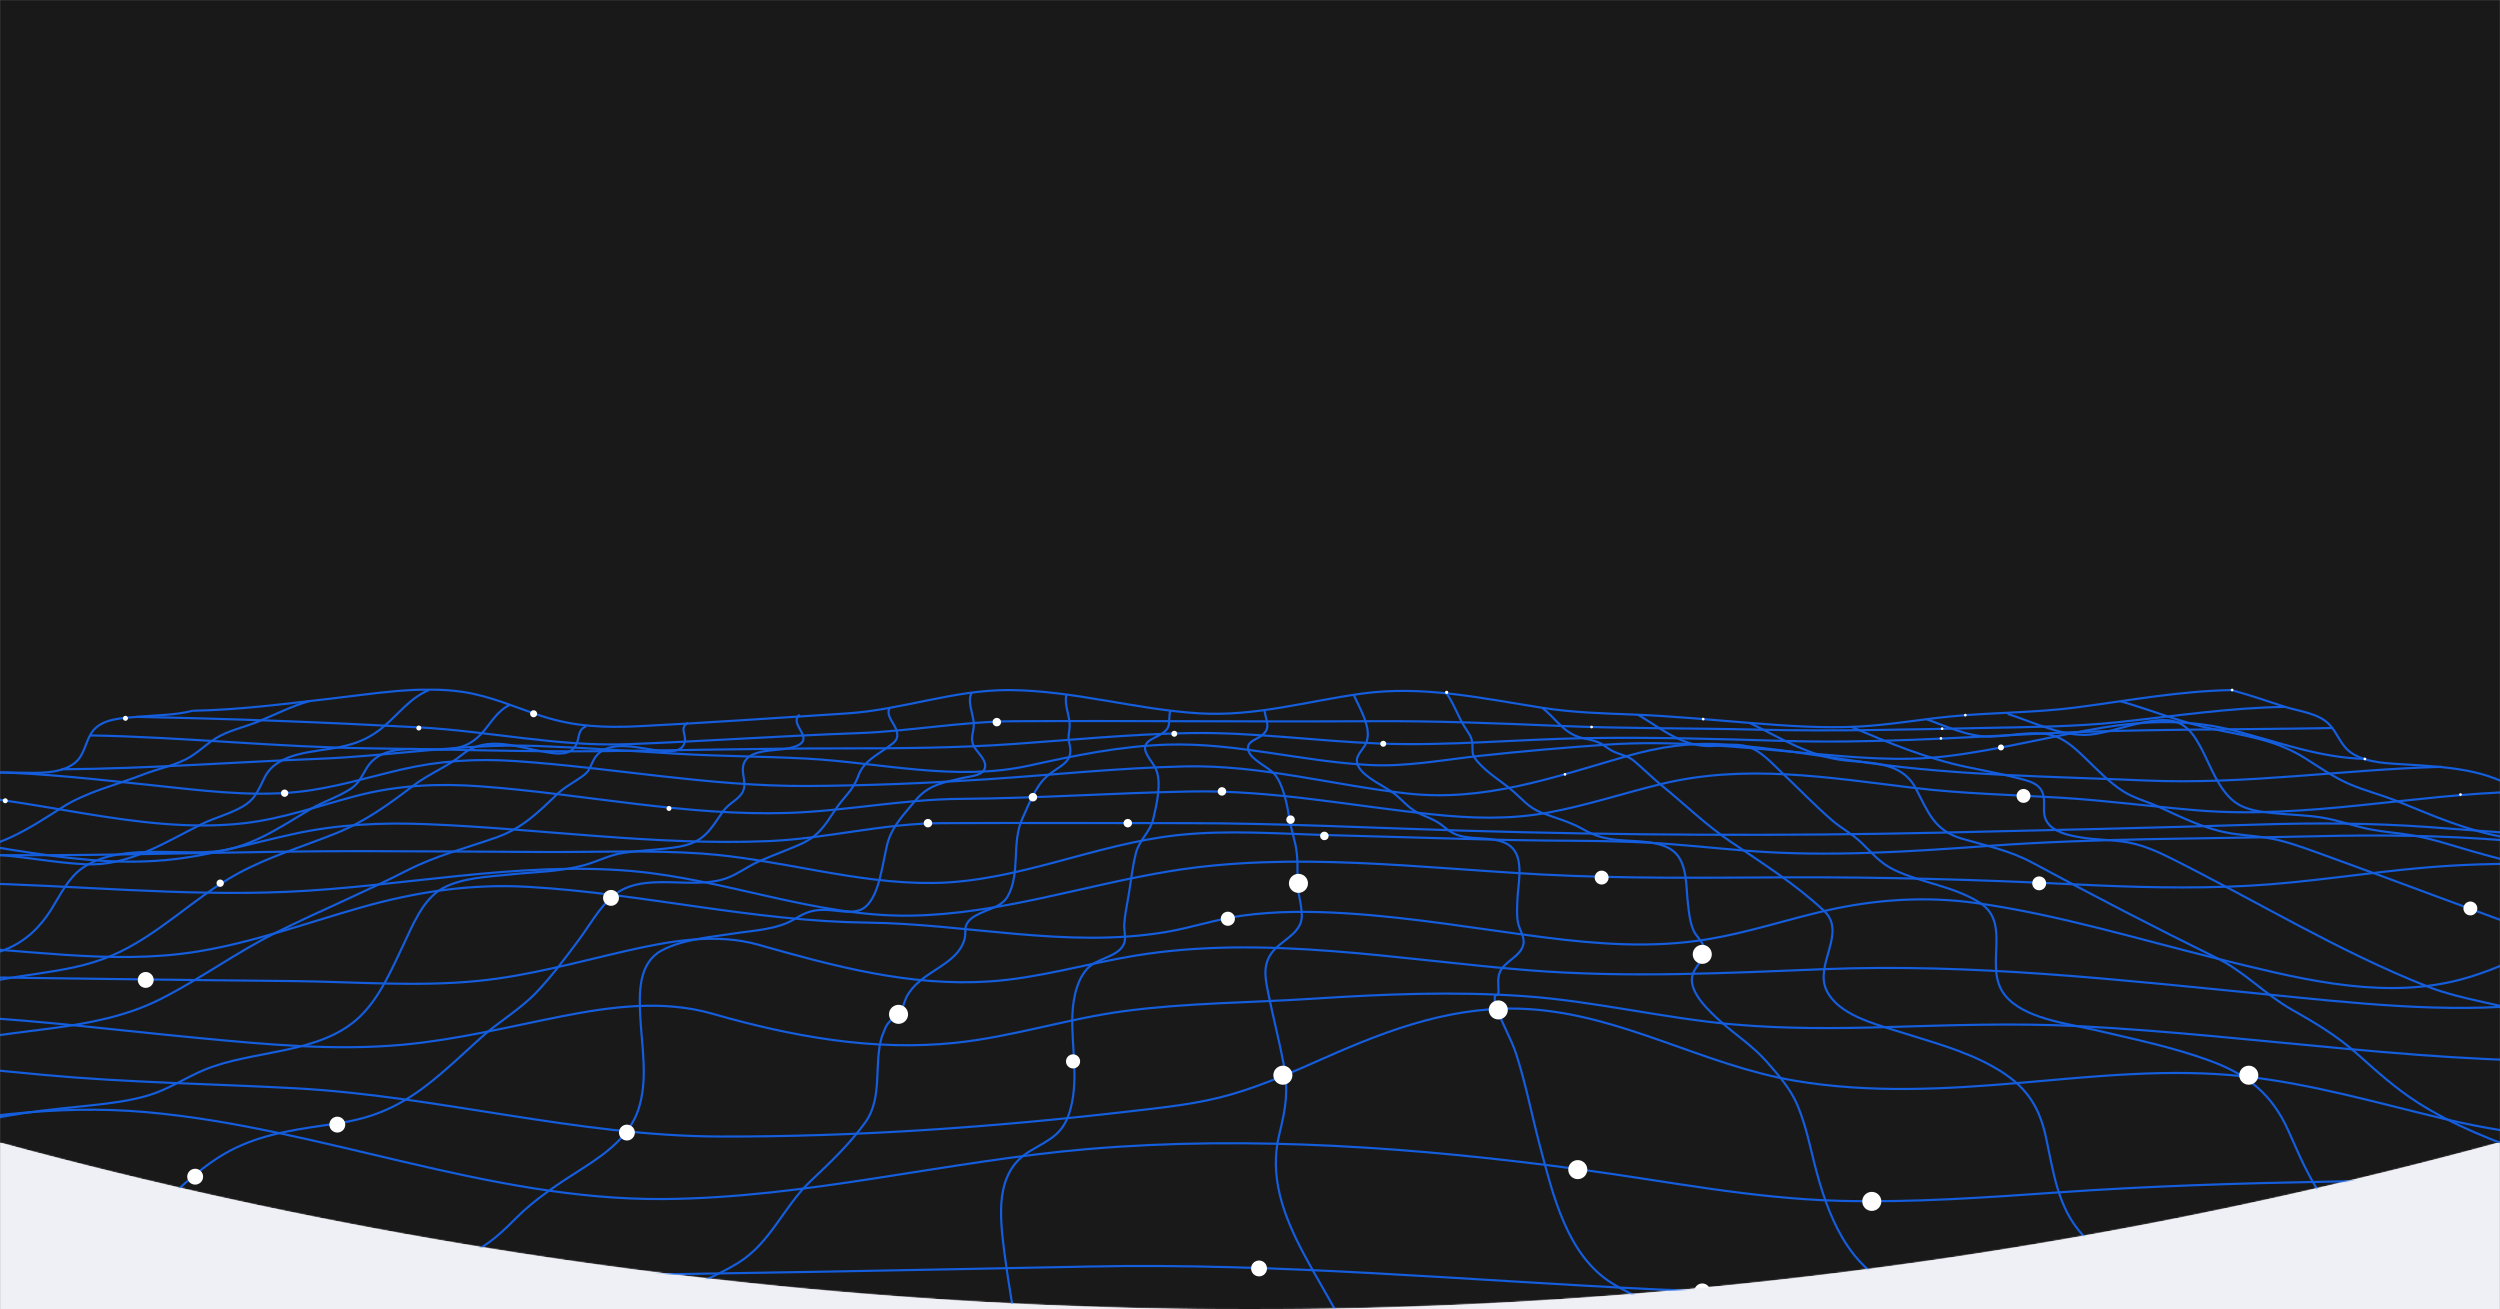 <svg width="1728" height="905" viewBox="0 0 1728 905" fill="none" xmlns="http://www.w3.org/2000/svg">
<rect x="0" y="0" width="1728" height="905" fill="#808080" stroke="none"/>
<mask id="mask0_1991_1574" style="mask-type:alpha" maskUnits="userSpaceOnUse" x="0" y="0" width="1728" height="905">
<rect width="1728" height="905" fill="#D9D9D9"/>
</mask>
<g mask="url(#mask0_1991_1574)">
<rect y="790" width="1728" height="136" fill="#EFEFF6"/>
<mask id="mask1_1991_1574" style="mask-type:alpha" maskUnits="userSpaceOnUse" x="-2428" y="-5678" width="6583" height="6583">
<circle cx="863.5" cy="-2386.5" r="3291.5" fill="url(#paint0_radial_1991_1574)"/>
</mask>
<g mask="url(#mask1_1991_1574)">
<circle cx="863.5" cy="-2386.5" r="3291.5" fill="#191919"/>
<g clip-path="url(#clip0_1991_1574)">
<path d="M133.366 491.26C165.165 490.722 196.762 486.498 228.327 482.933C257.908 479.593 289.79 473.869 319.582 478.197C338.756 480.982 356.269 488.96 374.519 494.96C396.785 502.28 418.13 503.125 441.445 501.965C489.3 499.584 537.315 496.151 585.118 493.133C623.101 490.735 659.324 476.75 697.618 476.979C741.945 477.245 785.053 490.452 829.19 493.088C867.327 495.364 903.602 484.672 941.011 479.47C983.63 473.543 1023.9 482.635 1065.82 489.198C1086.67 492.463 1107.01 493.074 1128.04 493.856C1155.17 494.866 1182.22 497.546 1209.29 499.666C1234.55 501.645 1259.96 503.549 1285.31 502.163C1306.53 501.003 1327.45 497.24 1348.57 495.181C1377.54 492.358 1406.41 492.742 1435.38 488.94C1470.93 484.276 1506.4 477.668 1542.32 476.975C1554.77 480.243 1566.91 484.597 1579.16 488.509C1589.14 491.696 1602.68 492.91 1610.12 500.865C1616.01 507.163 1618.01 515.687 1625.58 520.637C1636.31 527.645 1651.96 527.665 1664.31 528.482C1692.43 530.341 1718.51 531.5 1742.79 547.322C1754.67 555.061 1765.84 563.885 1778.47 570.419C1792.62 577.735 1807.9 580.96 1823.52 583.47C1841.7 586.393 1860.04 588.191 1878.25 590.837C1897.98 593.702 1917.09 599.169 1936.72 602.337C1986.61 610.391 2037.9 605.298 2087.23 617.853C2145.27 632.625 2193.42 673.369 2249.83 693.053C2288.46 706.534 2329.06 709.562 2369.65 711.529C2419.31 713.936 2469.11 714.991 2518.33 722.623C2572.59 731.035 2623.98 749.409 2674.63 770.059C2738.34 796.028 2801.41 823.203 2867.12 843.895C2960.84 873.407 3057.44 895.097 3152.5 919.858C3287.53 955.028 3422.55 990.199 3557.58 1025.37H3403.06C3023.82 1025.37 2644.58 1025.34 2265.33 1025.36C2178.28 1025.37 2091.22 1025.38 2004.17 1025.38C1960.84 1025.37 1917.39 1026.48 1874.15 1022.94C1825.16 1018.93 1776.53 1011 1728.21 1002.1C1629.27 983.862 1531.24 960.475 1431.72 945.434C1350.25 933.122 1268.84 928.23 1187.72 945.414C1123.68 958.98 1062.98 983.851 1000.18 1001.77C929.104 1022.05 857.066 1029.27 783.392 1022.39C692.56 1013.9 603.473 991.678 514.662 971.76C426.912 952.078 337.341 931.42 246.982 930.408C95.445 928.713 -39.062 1006.32 -187.567 1022.28C-229.311 1026.77 -271.433 1025.35 -313.347 1025.35C-356.505 1025.34 -399.664 1025.34 -442.822 1025.35C-531.21 1025.37 -619.598 1025.4 -707.986 1025.39C-1096.18 1025.35 -1484.38 1025.37 -1872.58 1025.37C-1737.28 990.127 -1601.98 954.885 -1466.68 919.642C-1370.12 894.491 -1273.83 867.183 -1176.48 845.249C-1093.71 826.6 -1010.13 812.051 -926.764 796.353C-868.927 785.462 -806.773 777.054 -752.31 753.669C-724.006 741.515 -702.712 722.569 -679.248 703.364C-654.268 682.916 -625.646 673.374 -594.054 668.169C-549.149 660.77 -503.353 659.232 -457.981 656.83C-421.214 654.884 -382.72 654.651 -346.87 645.387C-311.438 636.231 -282.724 614.561 -248.606 602.849C-208.306 589.015 -164.127 587.503 -122.31 580.9C-106.55 578.412 -89.653 576.132 -75.713 567.828C-66.603 562.403 -59.905 554.374 -51.805 547.717C-32.826 532.114 -8.004 533.773 15.1 534.121C26.478 534.293 41.608 534.922 51.213 527.736C58.71 522.126 58.664 512.916 63.746 505.812C70.444 496.448 85.091 496.357 95.512 495.423C108.113 494.293 121.038 494.383 133.369 491.26H133.366Z" stroke="#145DDD" stroke-width="1.5" stroke-miterlimit="10"/>
<path d="M-1415.41 906.282C-1246.59 906.282 -1077.55 903.783 -908.768 906.893C-830.924 908.328 -753.146 911.964 -675.345 914.772C-599.934 917.493 -523.276 922.591 -448.112 914.042C-375.478 905.78 -304.518 887.635 -232.981 873.218C-163.673 859.249 -95.486 851.09 -24.752 854.448C43.35 857.681 111.257 863.832 179.179 869.576C245.846 875.212 313.555 882.645 380.524 881.849C504.789 880.372 629.107 877.938 753.356 875.412C883.681 872.763 1014.13 885.063 1144.26 891.207C1211.42 894.378 1278.47 893.802 1345.63 895.934C1408.86 897.942 1471.97 902.392 1535.16 905.313C1683.76 912.179 1831.78 902.355 1980.11 894.156C2058.48 889.824 2136.87 886.223 2215.37 888.163C2299.76 890.249 2384.02 895.734 2468.31 900.124C2635.75 908.841 2803.41 906.283 2971.02 906.283H3100.39" stroke="#145DDD" stroke-width="1.5" stroke-miterlimit="10"/>
<path d="M-1075.3 824.143C-936.671 824.209 -798.071 821.086 -659.444 821.993C-592.722 822.429 -525.999 822.793 -459.277 823.188C-396.392 823.56 -332.557 827.416 -269.989 820.014C-146.68 805.425 -24.487 757.586 100.969 768.697C221.595 779.38 336.676 829.696 458.65 828.779C557.761 828.035 653.819 802.53 752.172 794.2C864.471 784.688 980.413 793.275 1091.85 808.257C1151.78 816.314 1210.56 828.396 1271.19 830.003C1322.26 831.357 1373.19 827.651 1424.1 824.091C1547.88 815.436 1672.43 816.487 1796.45 814.01C1864.8 812.644 1933.33 809.915 2001.67 811.896C2073.43 813.976 2145.05 819.361 2216.7 823.693C2288.71 828.046 2360.76 831.184 2432.92 829.289C2511.47 827.225 2589.86 821.23 2668.34 817.581C2707.05 815.781 2745.77 814.582 2784.52 814.873" stroke="#145DDD" stroke-width="1.5" stroke-miterlimit="10"/>
<path d="M-790.43 766.812C-737.373 766.705 -684.463 764.262 -631.484 761.666C-578.123 759.053 -524.473 760.533 -471.208 757.063C-418.379 753.622 -366.538 743.024 -314.353 734.749C-262.548 726.535 -211.343 723.463 -158.939 726.315C-95.573 729.763 -32.48 737.19 30.691 743.011C88.545 748.343 146.151 749.097 204.059 752.22C302.628 757.536 398.573 785.31 497.607 785.567C591.984 785.812 686.139 779.16 779.849 768.287C803.946 765.492 828.076 763.159 851.444 756.339C873.658 749.856 894.829 740.44 915.933 731.065C961.307 710.91 1006.87 694.248 1057.4 697.543C1121.82 701.745 1177.64 736.328 1240.67 747.005C1292.35 755.76 1344.7 752.925 1396.65 748.425C1447.9 743.984 1499.4 738.39 1550.79 743.964C1598.21 749.105 1643.94 762.579 1690.19 773.549C1741.7 785.767 1791.71 789.533 1844.53 789.535C1898.77 789.538 1953.01 789.533 2007.26 789.531C2067.49 789.528 2128.46 792.352 2188.43 785.977C2275.83 776.688 2361.89 757.456 2448.7 744.104C2487.68 738.109 2526.93 732.899 2566.42 732.383" stroke="#145DDD" stroke-width="1.5" stroke-miterlimit="10"/>
<path d="M-675.242 700.139C-557.654 701.106 -440.199 710.587 -322.582 709.091C-223.251 707.826 -123.881 697.254 -24.512 702.616C29.302 705.52 82.817 712.285 136.444 717.389C183.63 721.878 231.69 726.479 279.042 722.06C315.777 718.631 351.468 709.762 387.565 702.614C421.863 695.822 458.188 690.864 492.364 700.669C546.999 716.346 603.679 726.767 660.639 720.756C700.047 716.597 737.882 704.109 777.098 698.878C820.13 693.137 864.547 693.104 907.881 690.279C956.361 687.119 1005 685.143 1053.53 688.548C1102.51 691.984 1150.15 703.944 1199.04 708.152C1233.7 711.136 1268.41 710.954 1303.15 709.947C1347.81 708.651 1392.41 707.018 1437.07 709.284C1499.16 712.435 1561.01 719.394 1622.91 725.028C1686.56 730.823 1750.16 735.421 1814.09 732.231C1862.63 729.808 1910.83 723.514 1959.27 719.999C2019.15 715.655 2079.29 717.59 2139.28 715.81C2212.26 713.645 2285.28 709.917 2358.32 710.943" stroke="#145DDD" stroke-width="1.5" stroke-miterlimit="10"/>
<path d="M-529.086 661.003C-415.673 661.817 -302.744 673.967 -189.272 674.271C-103.178 674.501 -17.024 675.301 69.058 676.583C113.672 677.247 158.291 677.639 202.907 678.13C245.043 678.594 288.294 682.19 330.268 678.03C365.308 674.557 399.09 664.961 433.302 657.163C462.661 650.47 494.782 644.629 524.402 653.055C576.633 667.915 628.92 681.983 683.774 678.377C717.952 676.131 750.654 666.183 784.292 660.602C873.877 645.741 967.044 663.521 1056.58 670.634C1125.04 676.072 1192.94 672.567 1261.38 669.863C1363.66 665.822 1464.19 677.175 1565.83 687.228C1627.14 693.291 1690.08 700.579 1751.67 694.194C1791.11 690.105 1828.98 678.28 1868.01 671.922C1919.9 663.471 1973.53 667.591 2025.84 669.029C2085.12 670.659 2144.38 672.747 2203.68 673.221" stroke="#145DDD" stroke-width="1.5" stroke-miterlimit="10"/>
<path d="M-347.844 645.639C-294.899 645.81 -242.006 648.437 -189.114 650.57C-141.406 652.493 -93.734 652.676 -46.02 653.855C14.324 655.347 75.86 667.459 135.995 657.78C174.508 651.582 211.32 638.142 248.704 627.465C287.428 616.405 325.244 610.681 365.544 613.016C443.979 617.558 520.753 636.834 599.509 637.719C667.981 638.488 737.268 655.661 805.561 644.27C823.449 641.286 840.591 635.371 858.588 632.895C882.37 629.622 906.533 629.813 930.448 631.292C976.265 634.126 1021.54 642.032 1067.02 647.858C1104.78 652.696 1142.42 655.454 1180.19 649.25C1207.85 644.705 1234.45 635.77 1261.72 629.504C1296.25 621.569 1331.3 619.293 1366.46 624.257C1423 632.238 1478.08 649.229 1533.42 662.82C1585.14 675.523 1641.1 690.44 1694.37 678.645C1731.84 670.347 1763.87 648.554 1800.06 636.794C1842.24 623.089 1889.55 628.13 1933.36 625.564C1985.11 622.533 2036.76 618.419 2088.63 618.199" stroke="#145DDD" stroke-width="1.5" stroke-miterlimit="10"/>
<path d="M-272.172 613.013C-188.54 612.373 -104.739 608.734 -21.114 610.405C52.009 611.867 125.209 619.602 198.381 616.424C277.342 612.994 357.443 595.238 436.582 602.056C501.406 607.64 563.404 633.761 628.968 632.893C690.327 632.08 748.849 611.945 808.913 602.114C893.435 588.28 981.348 600.02 1066.24 604.477C1122.32 607.421 1178.4 606.665 1234.52 606.418C1300.82 606.127 1366.73 607.978 1432.95 611.226C1473.32 613.207 1514.08 614.427 1554.47 612.222C1595.02 610.009 1635.12 603.23 1675.55 599.727C1773.72 591.218 1873.29 604.87 1971.6 605.905" stroke="#145DDD" stroke-width="1.5" stroke-miterlimit="10"/>
<path d="M-188.008 590C-113.175 589.489 -38.349 591.466 36.487 591.1C108.141 590.749 179.728 588.218 251.396 588.314C292.782 588.37 334.167 588.683 375.552 588.903C411.887 589.096 448.666 587.461 484.929 589.968C538.717 593.686 591.006 611.035 645.214 610.31C703.379 609.533 757.116 583.258 814.496 577.181C849.044 573.522 884.671 576.356 919.316 577.257C961.367 578.35 1003.41 579.727 1045.46 580.653C1076.98 581.348 1108.58 580.769 1140.07 582.502C1162.81 583.753 1185.43 586.319 1208.13 588.086C1264.11 592.442 1319.56 588.667 1375.42 584.632C1450.1 579.238 1525.55 579.832 1600.4 578.014C1644.85 576.935 1688.86 577.388 1733.19 580.997C1781.48 584.929 1829.68 590.376 1878.17 590.823" stroke="#145DDD" stroke-width="1.5" stroke-miterlimit="10"/>
<path d="M-94.25 575.375C-24.404 576.297 43.957 600.868 114.031 594.543C144.148 591.824 173.071 583.004 202.481 576.534C233.288 569.759 263.433 568.421 294.885 569.665C373.327 572.77 452.412 584.613 530.975 581.386C571.214 579.732 609.952 569.145 650.422 568.97C707.06 568.724 763.706 568.965 820.345 568.967C883.98 568.971 947.452 572.253 1011.04 574.132C1121.42 577.394 1232.32 577.984 1342.72 575.496C1415.54 573.855 1488.27 572.198 1561.09 569.924C1600.14 568.704 1638.99 568.862 1677.98 571.609C1718.39 574.456 1758.69 578.298 1799.23 578.55" stroke="#145DDD" stroke-width="1.5" stroke-miterlimit="10"/>
<path d="M-52.492 548.29C21.047 549.539 94.674 577.242 168.308 569.062C195.013 566.096 220.194 556.966 246.035 550.186C274.665 542.674 302.642 541.362 332.088 543.515C402.817 548.686 473.507 564.183 544.636 561.894C584.664 560.605 623.818 552.454 663.97 552.178C717.147 551.813 770.212 548.025 823.373 547.064C879.393 546.051 933.883 556.966 989.367 562.812C1016.65 565.686 1043.27 566.641 1070.37 561.613C1096.47 556.77 1121.72 548.423 1147.47 542.093C1206.16 527.662 1263.59 537.448 1322.66 544.559C1356.34 548.614 1389.77 549.326 1423.57 551.339C1455.33 553.231 1486.88 557.478 1518.58 560.098C1594.26 566.356 1667.29 549.002 1742.64 547.214" stroke="#145DDD" stroke-width="1.5" stroke-miterlimit="10"/>
<path d="M-4.969 533.772C31.248 534.567 67.233 538.82 103.234 542.544C137.004 546.036 171.948 550.928 205.89 547.36C230.216 544.802 253.437 537.515 277.153 531.954C303.391 525.802 329.074 524.254 355.942 526.049C423.487 530.561 490.14 543.653 558.006 543.278C599.131 543.051 639.963 541.376 680.994 538.71C726.934 535.725 772.853 530.757 818.897 529.734C871.242 528.572 920.544 542.563 972.141 548.409C1025.75 554.483 1073.07 537.46 1123.78 522.85C1147.26 516.085 1168.84 512.896 1193.27 514.658C1226.43 517.05 1259.29 522.751 1292.18 527.383C1355.15 536.246 1419.33 536.684 1482.82 539.473C1551.71 542.501 1619.2 531.872 1687.91 530.016" stroke="#145DDD" stroke-width="1.5" stroke-miterlimit="10"/>
<path d="M42.312 531.734C101.588 531.345 161.131 526.801 220.371 524.485C270.923 522.509 320.208 513.78 371.009 515.613C403.863 516.799 436.664 519.156 469.48 521.073C498.826 522.789 528.222 522.776 557.548 524.353C608.358 527.085 660.512 540.335 711.118 529.226C742.96 522.237 773.908 515.76 806.643 514.702C854.285 513.162 899.557 526.371 946.793 528.783C972.219 530.081 997.195 525.244 1022.38 522.495C1051.36 519.334 1080.41 516.82 1109.49 514.764C1156.34 511.453 1202.35 516.394 1249.03 520.581C1280.88 523.438 1313.13 526.529 1345.02 522.761C1381.71 518.425 1417.52 508.758 1453.95 502.854C1485.05 497.813 1514.83 497.205 1545.44 505.283C1575.49 513.212 1603.49 523.788 1634.94 524.567" stroke="#145DDD" stroke-width="1.5" stroke-miterlimit="10"/>
<path d="M62.305 508.314C127.414 509.464 192.209 516.593 257.354 517.277C308.836 517.818 360.289 519.741 411.78 519.246C468.187 518.705 524.584 517.309 580.995 517.288C621.191 517.273 661.058 517.062 701.171 514.216C741.441 511.36 781.75 507.428 822.133 506.708C866.36 505.918 909.963 512.337 954.067 513.956C1001.15 515.683 1048.67 511.012 1095.79 510.208C1141.64 509.426 1187.41 510.775 1233.24 512.127C1292.32 513.869 1350.31 510.066 1409.25 507.12C1476.66 503.752 1544.5 504.484 1611.99 503.219" stroke="#145DDD" stroke-width="1.5" stroke-miterlimit="10"/>
<path d="M94.398 495.522C159.442 496.734 224.937 499.247 289.892 502.774C338.64 505.421 385.535 516.239 434.644 514.361C487.361 512.346 539.962 508.619 592.689 506.765C628.914 505.49 664.477 498.713 700.814 498.514C783.41 498.062 866.007 498.99 948.614 498.497C991.632 498.241 1034.42 499.893 1077.38 501.721C1123.26 503.672 1169.27 503.223 1215.18 504.336C1268.25 505.624 1321.08 504.181 1374.13 503.099C1404.27 502.484 1433.94 502.327 1463.99 499.165C1502.41 495.123 1540.78 489.136 1579.48 488.609" stroke="#145DDD" stroke-width="1.5" stroke-miterlimit="10"/>
<path d="M1465.78 484.711C1487.16 490.908 1507.99 499.472 1529.83 503.969C1552.26 508.584 1573.15 511.474 1592.96 523.877C1603.02 530.179 1612.73 537.101 1623.68 541.846C1634.66 546.606 1646.43 549.519 1657.56 554.021C1681.92 563.878 1705.66 574.388 1731.76 578.823C1745.54 581.164 1759.47 582.403 1773.28 584.516C1790.14 587.098 1806.26 592.001 1822.88 595.646C1872.67 606.569 1924.17 608.941 1973.42 622.548C2023.1 636.272 2064.45 670.189 2112.69 687.878C2143.47 699.166 2175.9 706.702 2207.41 715.687C2245.55 726.556 2283.68 737.449 2321.81 748.311C2440.3 782.063 2559.52 813.144 2678.06 846.691C2885.29 905.334 3092.03 965.787 3298.99 1025.37" stroke="#145DDD" stroke-width="1.5" stroke-miterlimit="10"/>
<path d="M1387.67 493.422C1406.62 499.476 1428.29 510.761 1448.35 507.306C1463.9 504.629 1479.06 498.151 1494.96 497.726C1509.94 497.325 1516.24 506.883 1522.55 519.237C1528.42 530.749 1533.21 544.563 1543.29 553.225C1551.34 560.141 1562.99 561.22 1573.19 562.207C1583.7 563.224 1594.27 563.418 1604.73 565.076C1616.37 566.923 1627.36 571.184 1638.92 573.364C1648.06 575.088 1657.36 575.747 1666.53 577.24C1680.77 579.557 1694.24 584.232 1708.06 588.184C1758.72 602.665 1810.69 612.299 1861.1 627.685C1902.24 640.242 1936.62 667.364 1976.67 682.686C2002.46 692.552 2023.91 701.848 2044.68 720.55C2066.94 740.591 2087.63 761.154 2114.46 775.231C2160.49 799.38 2215.15 804.97 2265.89 812.094C2336.53 822.013 2407.44 830.536 2476.99 846.74C2556.76 865.324 2634.68 894.817 2712.58 919.884C2821.86 955.046 2931.14 990.206 3040.41 1025.37" stroke="#145DDD" stroke-width="1.5" stroke-miterlimit="10"/>
<path d="M1331.72 497.133C1345.61 502.219 1361.18 509.498 1376.05 509.122C1388.37 508.81 1400.71 505.887 1413.06 507.156C1424.9 508.375 1432.91 515.964 1441.22 523.875C1449.66 531.918 1457.77 540.777 1467.69 547.048C1475.11 551.73 1483.79 553.9 1491.75 557.524C1507.14 564.532 1522.36 572.252 1539.12 575.5C1548.01 577.224 1557.1 577.584 1566.04 578.963C1578.61 580.9 1590.38 585.228 1602.29 589.518C1657.59 609.418 1712.42 630.532 1767.85 650.065C1800.81 661.683 1831.74 678.315 1864.23 691.151C1886.61 699.994 1904.75 708.289 1919.35 728.089C1933.17 746.849 1945.2 764.836 1965.73 777.142C2003.42 799.746 2050.38 804.535 2093.11 809.703C2153.39 816.996 2214.11 822.379 2272.96 838.124C2307.16 847.275 2340.21 860.525 2373.34 872.866C2410.59 886.739 2447.78 900.775 2484.98 914.805C2583.78 952.073 2682.64 989.154 2781.84 1025.36" stroke="#145DDD" stroke-width="1.5" stroke-miterlimit="10"/>
<path d="M1279.77 502.414C1305.49 513.529 1331.84 524.374 1359.27 530.116C1371.76 532.731 1384.34 535.07 1396.68 538.326C1404.34 540.347 1411.11 542.256 1412.58 550.833C1413.56 556.614 1411.48 562.401 1414.71 567.793C1419.26 575.378 1430.21 577.452 1438.22 578.807C1447.61 580.397 1457.19 580.36 1466.63 581.594C1479.07 583.221 1489.52 587.722 1500.7 593.311C1559.29 622.594 1616.44 657.597 1677.44 681.695C1702.79 691.714 1730.18 693.832 1755.82 703.072C1773.52 709.45 1791.48 716.371 1797.48 735.745C1802.56 752.136 1803.94 765.884 1818.48 777.277C1845.56 798.483 1884.27 802.312 1917.3 805.034C1963.64 808.852 2010.02 810.738 2054.97 823.801C2086.65 833.008 2116.78 847.511 2146.93 860.687C2180.78 875.484 2214.55 890.49 2248.32 905.476C2339.71 946.025 2431.18 986.364 2523.25 1025.36" stroke="#145DDD" stroke-width="1.5" stroke-miterlimit="10"/>
<path d="M1209.31 499.664C1231.23 510.277 1250.67 522.964 1275.55 525.64C1293.86 527.611 1314.39 526.507 1324.03 544.671C1332.79 561.199 1336.63 573.937 1356.14 579.697C1373.56 584.842 1388.86 587.673 1405.17 596.49C1446.94 619.071 1489.26 641.02 1531.86 661.993C1551.54 671.681 1565.27 687.18 1584.14 697.868C1600.21 706.967 1615.03 715.764 1628.86 728.086C1642.34 740.09 1655.41 751.995 1670.67 761.793C1721.15 794.217 1783.6 805.778 1838.47 828.979C1900.14 855.052 1960.18 885.535 2021.41 912.701C2103.12 948.953 2184.65 985.522 2264.69 1025.36" stroke="#145DDD" stroke-width="1.5" stroke-miterlimit="10"/>
<path d="M1132.19 494.023C1148.6 503.793 1163.27 516.499 1183.13 515.648C1191.19 515.303 1200.17 513.629 1208.05 516.089C1217.21 518.952 1224.74 527.575 1231.48 533.931C1243.2 544.974 1254.34 556.68 1266.55 567.189C1272.76 572.533 1280.26 576.409 1286.15 582.039C1293.92 589.457 1299.35 596.611 1309.57 601.431C1328.43 610.324 1350.53 612.613 1368.33 623.901C1391.19 638.4 1370.44 668.696 1385.84 687.907C1398.83 704.092 1429.03 707.462 1447.91 711.905C1474.82 718.238 1502.09 723.797 1528.08 733.393C1553.76 742.874 1570.58 756.546 1581.76 781.651C1591.47 803.457 1599.86 824.286 1617.12 841.557C1637.54 861.972 1663.92 873.837 1690 885.269C1720.24 898.521 1750.96 910.626 1781.62 922.847C1858.21 953.374 1934.26 984.658 2006.09 1025.37" stroke="#145DDD" stroke-width="1.5" stroke-miterlimit="10"/>
<path d="M1065.92 489.211C1075.83 496.82 1080.57 506.811 1093.3 510.014C1097.02 510.949 1100.9 511.522 1104.47 512.98C1109.04 514.848 1111.37 517.827 1116.1 519.848C1120.7 521.811 1125.41 522.546 1129.34 525.859C1135.76 531.28 1142.05 537.589 1148.73 543.037C1164.26 555.723 1179.34 570.344 1195.95 581.6C1218.18 596.673 1240.79 610.958 1260.63 629.407C1277.07 644.7 1253.6 666.683 1262.68 684.899C1270.83 701.25 1294.77 707.39 1310.6 712.47C1333.61 719.855 1357.51 725.761 1378.64 737.87C1399.09 749.586 1409.1 762.906 1414.09 785.765C1419.27 809.471 1422.14 834.649 1439.35 853.386C1470.17 886.957 1520.33 900.878 1561.66 916.085C1620.43 937.707 1676.58 960.662 1724.79 1001.46" stroke="#145DDD" stroke-width="1.5" stroke-miterlimit="10"/>
<path d="M999.359 478.539C1004.54 485.593 1007.37 494.069 1011.82 501.562C1014.97 506.876 1017.25 508.663 1017.71 514.295C1018.16 519.856 1016.74 521.094 1021.19 526.326C1027.87 534.176 1037.22 539.608 1045.04 546.199C1052.43 552.432 1056.37 558.189 1065.59 561.758C1075.11 565.444 1085.04 567.964 1093.97 573.048C1102.74 578.039 1108.76 579.65 1119.17 580.658C1130.5 581.752 1148.05 580.739 1157.25 588.829C1166.38 596.849 1165.36 613.126 1166.63 623.997C1167.38 630.462 1167.98 637.371 1170.68 643.391C1172.34 647.073 1176.24 650.186 1177.42 653.826C1180.24 662.536 1171.45 666.898 1169.7 674.712C1167.16 686.088 1182.24 699.789 1189.85 706.53C1200.33 715.809 1211.85 723.255 1221.17 733.885C1229.33 743.185 1237.54 752.453 1242.41 763.952C1248.75 778.916 1251.6 795.276 1255.86 810.882C1265.44 846.002 1281.21 882.041 1319.26 892.84C1336.9 897.847 1355.66 897.593 1373.17 903.12C1394.45 909.837 1402.56 922.094 1409.84 942.286" stroke="#145DDD" stroke-width="1.5" stroke-miterlimit="10"/>
<path d="M935.641 480.266C940.348 490.656 949.959 505.826 942.968 516.004C939.471 521.096 935.972 524.041 939.058 529.954C942.944 537.397 956.991 543.397 963.542 548.401C969.036 552.597 973.019 557.971 979.094 561.286C985.194 564.614 991.986 566.382 997.386 570.936C1004.39 576.844 1008.57 578.304 1018.14 579.117C1026.88 579.858 1039.59 579.348 1045.86 586.703C1053.26 595.378 1049.14 611.804 1048.83 622.112C1048.67 627.319 1048.18 632.807 1049.27 637.939C1050.28 642.752 1054.04 647.679 1052.96 652.727C1051.16 661.116 1040.13 664.283 1036.72 671.889C1034.42 677.02 1036.47 683.462 1035.52 687.519C1035.45 687.807 1033.63 687.624 1033.45 688.259C1032.71 690.787 1033.31 692.633 1034.1 695.234C1037.61 706.726 1044.43 717.426 1048.15 729.043C1054.85 749.947 1058.93 771.574 1064.58 792.758C1073.48 826.115 1083.07 867.469 1114.19 886.966C1123.49 892.797 1133.95 896.806 1142.62 903.674C1158.83 916.526 1160.04 932.404 1160.36 951.852" stroke="#145DDD" stroke-width="1.5" stroke-miterlimit="10"/>
<path d="M874.014 491.148C875.376 499.512 878.974 503.94 870.884 509.182C866.577 511.973 861.198 513.118 862.985 519.062C864.803 525.108 876.445 530.2 880.473 534.55C887.111 541.716 889.728 556.94 891.381 566.544C892.413 572.537 893.912 577.228 895.245 583.094C897.299 592.129 896.758 600.572 896.785 609.887C896.808 617.917 901.483 630.197 899.154 637.443C896.332 646.225 885.287 650.818 879.764 657.654C872.181 667.038 874.702 677.099 876.927 687.989C880.16 703.812 884.221 719.457 887.251 735.324C890.776 753.783 888.677 766.117 884.296 783.826C877.04 813.16 887.096 840.071 900.855 866.082C910.861 885 922.233 903.15 931.926 922.243C946.817 951.58 955.46 979.606 959.321 1012.21" stroke="#145DDD" stroke-width="1.5" stroke-miterlimit="10"/>
<path d="M808.785 491.148C807.155 500.095 810.48 503.056 801.172 508.259C797.078 510.547 791.447 512.162 791.439 517.16C791.432 521.526 797.148 527.461 798.913 531.466C803.138 541.06 799.447 556.025 797.141 566.025C795.077 574.98 787.558 580.515 785.223 589.375C782.527 599.595 781.573 610.976 779.649 621.424C778.579 627.234 777.441 633.121 777.077 639.028C776.862 642.528 778.232 648.121 777.2 651.463C774.467 660.317 761.365 661.989 754.57 666.902C744.758 673.996 741.689 689.885 741.252 701.248C740.43 722.543 745.607 745.046 740.064 766.016C735.324 783.952 726.725 786.815 711.871 795.668C687.377 810.264 691.074 840.432 694.129 864.994C696.474 883.846 700.061 902.528 702.559 921.36C706.598 951.81 707.173 981.147 704.86 1011.75" stroke="#145DDD" stroke-width="1.5" stroke-miterlimit="10"/>
<path d="M737.069 480.266C735.411 487.797 739.852 495.201 739.314 502.723C738.964 507.614 737.953 509.218 739.192 514.098C742.61 527.549 732.056 528.914 723.14 537.038C715.557 543.947 710.843 556.688 706.588 565.967C699.026 582.454 705.498 604.033 696.465 619.625C692.813 625.931 685.941 627.526 679.757 630.266C676.091 631.891 671.796 633.729 669.254 637.008C665.947 641.272 668.002 644.407 666.651 649.309C662.723 663.584 645.596 669.388 635.342 678.506C631.887 681.377 629.03 684.754 626.773 688.636C625.068 692.644 623.656 696.754 622.536 700.963C618.017 702.644 614.593 705.587 612.262 709.789C611.366 712.004 610.471 714.217 609.575 716.431C603.778 735.421 610.411 758.65 598.135 775.71C587.347 790.704 573.912 803.508 560.513 816.134C541.514 834.037 532.724 859.154 509.953 873.068C495.514 881.891 479.625 887.852 464.863 896.093C440.67 909.597 424.336 927.174 408.047 949.275" stroke="#145DDD" stroke-width="1.5" stroke-miterlimit="10"/>
<path d="M671.739 478.539C668.255 484.724 672.694 493.39 673.068 499.915C673.411 505.879 670.368 509.572 672.87 515.232C674.808 519.617 680.983 524.144 680.962 529.244C680.934 536.125 671.578 536.323 665.971 537.624C652.024 540.862 641.605 542.339 632.412 553.664C625.391 562.314 617.581 570.081 614.078 580.791C610.097 592.963 608.586 622.766 595.096 628.742C588.387 631.713 578.922 629.27 571.909 628.971C562.046 628.55 557.238 630.345 549.259 635.215C537.17 642.595 520.788 643.116 507.077 645.266C491.08 647.774 471.959 649.201 457.452 656.92C441.308 665.51 441.728 685.973 442.52 702.109C443.557 723.228 448.086 746 441.336 766.625C435.261 785.188 419.142 797.028 403.287 807.193C386.511 817.949 369.977 828.41 355.894 842.734C343.943 854.888 333.211 864.017 316.965 870.03C301.016 875.932 284.323 879.377 267.741 883.019C245.004 888.013 222.1 893.295 200.574 902.347C178.977 911.428 161.18 924.415 143.398 939.391" stroke="#145DDD" stroke-width="1.5" stroke-miterlimit="10"/>
<path d="M615.073 489.211C611.665 494.261 618.661 500.465 619.848 505.353C621.332 511.461 618.252 513.042 613.552 516.469C605.358 522.443 596.854 526.351 593.275 536.276C589.607 546.45 583.167 550.854 577.4 559.592C569.843 571.043 565.759 578.056 552.51 583.879C543.381 587.891 533.973 591.239 524.84 595.246C517.31 598.55 510.461 603.839 502.892 606.75C478.8 616.012 444.804 601.391 423.603 619.347C414.341 627.191 407.316 639.919 400.142 649.544C390.81 662.065 381.439 674.759 370.622 686.061C359.313 697.877 344.577 706.254 332.37 717.301C320.22 728.297 308.449 739.628 295.482 749.689C276.022 764.789 258.096 772.731 233.707 776.406C209.447 780.061 185.369 782.639 162.93 793.393C142.114 803.37 125.926 819.691 109.016 835.008C91.44 850.928 73.928 866.919 56.346 882.833C12.242 922.754 -32.322 962.118 -77.688 1000.6" stroke="#145DDD" stroke-width="1.5" stroke-miterlimit="10"/>
<path d="M552.81 494.023C543.64 500.855 567.57 511.949 546.135 516.987C534.43 519.738 511.776 516.59 513.54 533.958C514.1 539.479 516.031 544.273 512.213 549.152C508.711 553.628 503.297 555.802 499.857 560.713C490.817 573.619 486.753 582.097 469.618 585.185C456.695 587.514 443.457 587.532 430.489 589.568C420.671 591.109 412.801 595.61 403.428 598.12C386.887 602.549 369.032 602.687 352.084 604.473C337.396 606.022 319.184 606.689 305.94 613.995C292.018 621.675 285.087 639.983 278.603 653.53C270.368 670.736 262.477 689.612 248.39 703.016C221.009 729.069 174.282 725.526 140.852 739.634C127.62 745.217 116.031 753.2 102.099 757.266C89.536 760.931 76.495 762.575 63.513 763.958C31.886 767.327 0.557 769.779 -29.839 779.918C-82.746 797.569 -121.026 844.176 -158.422 883.088C-208.8 935.508 -260.452 984.848 -321.109 1025.35" stroke="#145DDD" stroke-width="1.5" stroke-miterlimit="10"/>
<path d="M475.678 499.664C469.494 502.467 474.174 507.654 473.411 512.196C472.138 519.773 464.417 519.458 458.042 519.051C443.844 518.145 419.293 509.186 410.463 525.018C407.991 529.451 407.9 532.492 403.495 535.83C397.252 540.561 390.635 543.596 384.824 549.198C371.59 561.953 360.629 572.692 342.861 578.916C321.924 586.249 301.354 591.418 281.491 601.591C251.785 616.806 220.874 629.637 190.984 644.508C163.501 658.184 138.785 676.428 111.439 690.335C63.773 714.572 8.604 709.375 -41.961 723.831C-73.558 732.865 -100.295 753.133 -127.341 771.09C-157.176 790.897 -187.101 810.568 -218.032 828.643C-269.345 858.63 -322.908 884.747 -374.484 914.406C-441.961 953.209 -509.84 990.956 -579.688 1025.38" stroke="#145DDD" stroke-width="1.5" stroke-miterlimit="10"/>
<path d="M405.205 502.008C399.076 504.328 400.722 509.829 398.313 514.558C394.339 522.361 385.795 521.179 378.304 520.015C359.046 517.022 336.73 507.577 319.774 521.39C309.129 530.063 296.518 534.766 285.516 543.154C268.15 556.393 252.274 567.915 231.846 576.12C209.245 585.196 185.252 592.284 163.86 604.08C133.467 620.838 109.29 646.883 76.994 660.609C44.379 674.471 7.576 672.148 -25.804 683.876C-51.778 693.002 -76.461 698.906 -103.934 702.233C-138.956 706.475 -174.493 708.889 -208.842 717.358C-245.09 726.294 -272.274 747.296 -300.033 771.47C-335.787 802.608 -370.842 834.207 -411.902 858.383C-465.983 890.226 -529.324 908.499 -588.09 929.679C-672.131 959.97 -755.726 991.177 -838.266 1025.38" stroke="#145DDD" stroke-width="1.5" stroke-miterlimit="10"/>
<path d="M352.766 487.141C343.79 490.794 339.039 500.399 332.724 507.156C325.709 514.66 318.229 517.486 308.069 517.975C290.108 518.84 264.333 512.778 253.332 531.075C250.072 536.499 248.109 541.412 242.6 545.098C234.121 550.772 223.577 553.962 214.689 559.216C192.948 572.064 172.723 586.57 146.821 588.683C119.393 590.92 81.249 583.307 57.218 599.815C46.99 606.841 41.883 618.371 35.481 628.545C27.555 641.139 17.413 650.889 3.399 656.437C-19.333 665.434 -45.432 667.077 -69.486 669.787C-98.48 673.055 -127.754 675.905 -156.053 683.312C-184.399 690.733 -211.786 701.041 -240.373 707.965C-274.951 716.341 -309.717 724.009 -343.773 734.376C-436.653 762.653 -518.578 816.828 -608.318 852.943C-674.936 879.753 -743.577 901.919 -811.494 925.164C-906.881 957.812 -1002.1 990.878 -1096.84 1025.37" stroke="#145DDD" stroke-width="1.5" stroke-miterlimit="10"/>
<path d="M296.424 477.062C284.234 481.755 275.18 493.741 265.482 502.008C256.217 509.906 247.316 513.714 235.513 516.244C218.155 519.963 192.298 519.355 183.09 537.003C179.474 543.937 177.217 550.937 170.52 555.662C161.554 561.987 149.086 564.793 139.197 569.718C113.642 582.445 88.865 598.752 59.301 597.399C39.867 596.509 20.673 592.756 1.301 591.131C-14.178 589.832 -35.898 587.624 -49.274 597.562C-58.451 604.38 -57.974 614.885 -59.949 625.067C-62.697 639.24 -71.714 647.641 -85.021 652.772C-113.615 663.797 -146.882 664.978 -177.055 668.059C-214.584 671.892 -252.634 674.748 -289.489 683.189C-319.847 690.142 -349.56 701.313 -379.132 711.007C-415.429 722.906 -451.688 734.922 -488.057 746.599C-777.207 839.433 -1066.33 932.349 -1355.42 1025.37" stroke="#145DDD" stroke-width="1.5" stroke-miterlimit="10"/>
<path d="M213.857 484.578C201.723 488.032 190.359 493.817 178.734 498.619C168.789 502.728 157.561 504.891 148.463 510.731C141.421 515.252 135.676 521.312 128.076 525.036C118.893 529.536 108.464 531.611 98.923 535.339C80.28 542.624 59.899 547.253 42.97 558.067C18.434 573.74 -1.086 586.653 -31.208 588.729C-69.04 591.337 -113.721 583.935 -149.1 600.564C-160.643 605.989 -168.115 615.135 -176.68 624.163C-188.183 636.286 -201.976 643.956 -217.931 648.871C-250.226 658.821 -285.74 659.622 -319.187 662.113C-360.524 665.19 -402.318 667.34 -443.09 675.231C-507.281 687.653 -559.577 728.025 -619.87 750.884C-670.578 770.109 -724.363 781.651 -777.006 794.194C-848.818 811.306 -920.793 827.786 -992.108 846.903C-1200.33 902.72 -1406.85 965.728 -1614 1025.36" stroke="#145DDD" stroke-width="1.5" stroke-miterlimit="10"/>
<path d="M886.731 749.774C890.371 749.774 893.322 746.825 893.322 743.188C893.322 739.55 890.371 736.602 886.731 736.602C883.091 736.602 880.141 739.55 880.141 743.188C880.141 746.825 883.091 749.774 886.731 749.774Z" fill="white"/>
<path d="M1042.03 699.569C1042.87 696.029 1040.67 692.482 1037.13 691.646C1033.59 690.81 1030.04 693.003 1029.2 696.543C1028.37 700.083 1030.56 703.631 1034.1 704.466C1037.64 705.302 1041.19 703.109 1042.03 699.569Z" fill="white"/>
<path d="M903.996 611.632C904.579 608.042 902.139 604.659 898.546 604.076C894.954 603.493 891.568 605.932 890.985 609.522C890.402 613.113 892.842 616.496 896.435 617.078C900.028 617.661 903.413 615.223 903.996 611.632Z" fill="white"/>
<path d="M438.671 784.094C439.368 781.144 437.539 778.189 434.587 777.492C431.635 776.796 428.678 778.622 427.981 781.573C427.284 784.523 429.112 787.479 432.064 788.175C435.016 788.871 437.974 787.044 438.671 784.094Z" fill="white"/>
<path d="M238.571 778.217C239.056 775.225 237.021 772.407 234.027 771.923C231.032 771.439 228.213 773.473 227.728 776.465C227.244 779.457 229.279 782.275 232.273 782.759C235.267 783.243 238.087 781.21 238.571 778.217Z" fill="white"/>
<path d="M134.898 818.813C137.931 818.813 140.39 816.355 140.39 813.324C140.39 810.293 137.931 807.836 134.898 807.836C131.865 807.836 129.406 810.293 129.406 813.324C129.406 816.355 131.865 818.813 134.898 818.813Z" fill="white"/>
<path d="M848.695 639.922C851.391 639.922 853.577 637.738 853.577 635.043C853.577 632.349 851.391 630.164 848.695 630.164C845.999 630.164 843.812 632.349 843.812 635.043C843.812 637.738 845.999 639.922 848.695 639.922Z" fill="white"/>
<path d="M741.695 738.516C744.391 738.516 746.577 736.332 746.577 733.637C746.577 730.942 744.391 728.758 741.695 728.758C738.999 728.758 736.812 730.942 736.812 733.637C736.812 736.332 738.999 738.516 741.695 738.516Z" fill="white"/>
<path d="M1176.61 666.227C1180.25 666.227 1183.2 663.278 1183.2 659.641C1183.2 656.003 1180.25 653.055 1176.61 653.055C1172.97 653.055 1170.02 656.003 1170.02 659.641C1170.02 663.278 1172.97 666.227 1176.61 666.227Z" fill="white"/>
<path d="M1554.36 749.774C1558 749.774 1560.95 746.825 1560.95 743.188C1560.95 739.55 1558 736.602 1554.36 736.602C1550.72 736.602 1547.77 739.55 1547.77 743.188C1547.77 746.825 1550.72 749.774 1554.36 749.774Z" fill="white"/>
<path d="M1090.56 815.032C1094.2 815.032 1097.15 812.083 1097.15 808.446C1097.15 804.808 1094.2 801.859 1090.56 801.859C1086.92 801.859 1083.97 804.808 1083.97 808.446C1083.97 812.083 1086.92 815.032 1090.56 815.032Z" fill="white"/>
<path d="M1111.73 607.692C1112.34 605.113 1110.74 602.53 1108.16 601.921C1105.58 601.312 1102.99 602.909 1102.38 605.488C1101.78 608.066 1103.37 610.65 1105.95 611.258C1108.53 611.867 1111.12 610.271 1111.73 607.692Z" fill="white"/>
<path d="M1414.17 611.676C1414.77 609.097 1413.18 606.513 1410.6 605.905C1408.02 605.296 1405.43 606.893 1404.82 609.472C1404.21 612.05 1405.81 614.634 1408.39 615.243C1410.97 615.851 1413.56 614.255 1414.17 611.676Z" fill="white"/>
<path d="M1709.36 632.356C1711.81 631.343 1712.97 628.536 1711.96 626.089C1710.94 623.641 1708.13 622.478 1705.69 623.492C1703.24 624.506 1702.07 627.312 1703.09 629.76C1704.1 632.208 1706.91 633.37 1709.36 632.356Z" fill="white"/>
<path d="M1402.06 553.533C1403.93 551.659 1403.93 548.622 1402.06 546.749C1400.18 544.875 1397.14 544.875 1395.27 546.748C1393.39 548.622 1393.39 551.659 1395.27 553.533C1397.14 555.406 1400.18 555.406 1402.06 553.533Z" fill="white"/>
<path d="M1383.07 518.709C1384.22 518.709 1385.15 517.78 1385.15 516.636C1385.15 515.491 1384.22 514.562 1383.07 514.562C1381.93 514.562 1381 515.491 1381 516.636C1381 517.78 1381.93 518.709 1383.07 518.709Z" fill="white"/>
<path d="M1358.44 495.23C1358.95 495.23 1359.37 494.811 1359.37 494.295C1359.37 493.778 1358.95 493.359 1358.44 493.359C1357.92 493.359 1357.5 493.778 1357.5 494.295C1357.5 494.811 1357.92 495.23 1358.44 495.23Z" fill="white"/>
<path d="M1701.62 549.201C1701.62 549.718 1701.2 550.136 1700.69 550.136C1700.17 550.136 1699.75 549.718 1699.75 549.201C1699.75 548.684 1700.17 548.266 1700.69 548.266C1701.2 548.266 1701.62 548.684 1701.62 549.201Z" fill="white"/>
<path d="M1635.54 524.592C1635.54 525.108 1635.12 525.527 1634.6 525.527C1634.08 525.527 1633.66 525.108 1633.66 524.592C1633.66 524.075 1634.08 523.656 1634.6 523.656C1635.12 523.656 1635.54 524.075 1635.54 524.592Z" fill="white"/>
<path d="M1543.77 476.935C1543.77 477.452 1543.35 477.871 1542.83 477.871C1542.32 477.871 1541.9 477.452 1541.9 476.935C1541.9 476.419 1542.32 476 1542.83 476C1543.35 476 1543.77 476.419 1543.77 476.935Z" fill="white"/>
<path d="M1343.31 503.678C1343.31 504.194 1342.89 504.613 1342.37 504.613C1341.86 504.613 1341.44 504.194 1341.44 503.678C1341.44 503.161 1341.86 502.742 1342.37 502.742C1342.89 502.742 1343.31 503.161 1343.31 503.678Z" fill="white"/>
<path d="M1342.53 510.388C1342.53 510.905 1342.11 511.324 1341.59 511.324C1341.08 511.324 1340.66 510.905 1340.66 510.388C1340.66 509.872 1341.08 509.453 1341.59 509.453C1342.11 509.453 1342.53 509.872 1342.53 510.388Z" fill="white"/>
<path d="M1178.17 497.029C1178.17 497.546 1177.75 497.964 1177.23 497.964C1176.72 497.964 1176.3 497.546 1176.3 497.029C1176.3 496.512 1176.72 496.094 1177.23 496.094C1177.75 496.094 1178.17 496.512 1178.17 497.029Z" fill="white"/>
<path d="M1082.66 535.232C1082.66 535.749 1082.24 536.168 1081.73 536.168C1081.21 536.168 1080.79 535.749 1080.79 535.232C1080.79 534.715 1081.21 534.297 1081.73 534.297C1082.24 534.297 1082.66 534.715 1082.66 535.232Z" fill="white"/>
<path d="M1101.05 502.506C1101.05 503.022 1100.63 503.441 1100.12 503.441C1099.6 503.441 1099.18 503.022 1099.18 502.506C1099.18 501.989 1099.6 501.57 1100.12 501.57C1100.63 501.57 1101.05 501.989 1101.05 502.506Z" fill="white"/>
<path d="M999.92 479.69C1000.54 479.69 1001.04 479.188 1001.04 478.568C1001.04 477.948 1000.54 477.445 999.92 477.445C999.3 477.445 998.797 477.948 998.797 478.568C998.797 479.188 999.3 479.69 999.92 479.69Z" fill="white"/>
<path d="M1293.78 836.985C1297.42 836.985 1300.37 834.036 1300.37 830.399C1300.37 826.761 1297.42 823.812 1293.78 823.812C1290.14 823.812 1287.19 826.761 1287.19 830.399C1287.19 834.036 1290.14 836.985 1293.78 836.985Z" fill="white"/>
<path d="M1610.97 914.345C1613.77 913.185 1615.11 909.975 1613.94 907.175C1612.78 904.374 1609.57 903.044 1606.77 904.204C1603.97 905.364 1602.64 908.575 1603.8 911.375C1604.96 914.176 1608.17 915.505 1610.97 914.345Z" fill="white"/>
<path d="M1176.6 898.094C1179.63 898.094 1182.09 895.637 1182.09 892.605C1182.09 889.574 1179.63 887.117 1176.6 887.117C1173.57 887.117 1171.11 889.574 1171.11 892.605C1171.11 895.637 1173.57 898.094 1176.6 898.094Z" fill="white"/>
<path d="M872.355 881.822C875.157 880.662 876.488 877.452 875.328 874.651C874.167 871.851 870.954 870.521 868.152 871.681C865.35 872.841 864.019 876.051 865.18 878.852C866.341 881.652 869.553 882.982 872.355 881.822Z" fill="white"/>
<path d="M621.067 707.696C624.707 707.696 627.658 704.747 627.658 701.11C627.658 697.472 624.707 694.523 621.067 694.523C617.427 694.523 614.477 697.472 614.477 701.11C614.477 704.747 617.427 707.696 621.067 707.696Z" fill="white"/>
<path d="M422.328 626.102C425.361 626.102 427.82 623.644 427.82 620.613C427.82 617.582 425.361 615.125 422.328 615.125C419.295 615.125 416.836 617.582 416.836 620.613C416.836 623.644 419.295 626.102 422.328 626.102Z" fill="white"/>
<path d="M100.726 682.813C103.759 682.813 106.218 680.355 106.218 677.324C106.218 674.293 103.759 671.836 100.726 671.836C97.693 671.836 95.234 674.293 95.234 677.324C95.234 680.355 97.693 682.813 100.726 682.813Z" fill="white"/>
<path d="M918.344 577.787C918.344 579.404 917.032 580.715 915.414 580.715C913.796 580.715 912.484 579.404 912.484 577.787C912.484 576.17 913.796 574.859 915.414 574.859C917.032 574.859 918.344 576.17 918.344 577.787Z" fill="white"/>
<path d="M894.953 566.537C894.953 568.154 893.641 569.465 892.023 569.465C890.405 569.465 889.094 568.154 889.094 566.537C889.094 564.92 890.405 563.609 892.023 563.609C893.641 563.609 894.953 564.92 894.953 566.537Z" fill="white"/>
<path d="M847.555 547.021C847.555 548.638 846.243 549.949 844.625 549.949C843.007 549.949 841.695 548.638 841.695 547.021C841.695 545.404 843.007 544.094 844.625 544.094C846.243 544.094 847.555 545.404 847.555 547.021Z" fill="white"/>
<path d="M716.875 551.021C716.875 552.638 715.563 553.949 713.945 553.949C712.327 553.949 711.016 552.638 711.016 551.021C711.016 549.404 712.327 548.094 713.945 548.094C715.563 548.094 716.875 549.404 716.875 551.021Z" fill="white"/>
<path d="M782.461 568.975C782.461 570.592 781.149 571.902 779.531 571.902C777.913 571.902 776.602 570.592 776.602 568.975C776.602 567.358 777.913 566.047 779.531 566.047C781.149 566.047 782.461 567.358 782.461 568.975Z" fill="white"/>
<path d="M644.336 568.975C644.336 570.592 643.024 571.902 641.406 571.902C639.788 571.902 638.477 570.592 638.477 568.975C638.477 567.358 639.788 566.047 641.406 566.047C643.024 566.047 644.336 567.358 644.336 568.975Z" fill="white"/>
<path d="M691.938 499.131C691.938 500.748 690.626 502.059 689.008 502.059C687.39 502.059 686.078 500.748 686.078 499.131C686.078 497.514 687.39 496.203 689.008 496.203C690.626 496.203 691.938 497.514 691.938 499.131Z" fill="white"/>
<path d="M371.272 493.353C371.272 494.7 370.179 495.792 368.831 495.792C367.483 495.792 366.391 494.7 366.391 493.353C366.391 492.006 367.483 490.914 368.831 490.914C370.179 490.914 371.272 492.006 371.272 493.353Z" fill="white"/>
<path d="M958.173 514.093C958.173 515.236 957.245 516.162 956.102 516.162C954.959 516.162 954.031 515.235 954.031 514.093C954.031 512.951 954.959 512.023 956.102 512.023C957.245 512.023 958.173 512.951 958.173 514.093Z" fill="white"/>
<path d="M813.743 507.179C813.743 508.322 812.816 509.248 811.672 509.248C810.529 509.248 809.602 508.321 809.602 507.179C809.602 506.037 810.529 505.109 811.672 505.109C812.816 505.109 813.743 506.037 813.743 507.179Z" fill="white"/>
<path d="M291.217 503.209C291.217 504.162 290.445 504.934 289.491 504.934C288.538 504.934 287.766 504.161 287.766 503.209C287.766 502.257 288.538 501.484 289.491 501.484C290.445 501.484 291.217 502.257 291.217 503.209Z" fill="white"/>
<path d="M464.123 558.811C464.123 559.763 463.351 560.535 462.398 560.535C461.444 560.535 460.672 559.762 460.672 558.811C460.672 557.859 461.444 557.086 462.398 557.086C463.351 557.086 464.123 557.859 464.123 558.811Z" fill="white"/>
<path d="M196.73 550.785C198.134 550.785 199.272 549.647 199.272 548.244C199.272 546.841 198.134 545.703 196.73 545.703C195.326 545.703 194.188 546.841 194.188 548.244C194.188 549.647 195.326 550.785 196.73 550.785Z" fill="white"/>
<path d="M152.183 612.988C153.587 612.988 154.725 611.85 154.725 610.447C154.725 609.044 153.587 607.906 152.183 607.906C150.779 607.906 149.641 609.044 149.641 610.447C149.641 611.85 150.779 612.988 152.183 612.988Z" fill="white"/>
<path d="M3.648 555.207C4.601 555.207 5.373 554.435 5.373 553.482C5.373 552.53 4.601 551.758 3.648 551.758C2.694 551.758 1.922 552.53 1.922 553.482C1.922 554.435 2.694 555.207 3.648 555.207Z" fill="white"/>
<path d="M88.452 496.49C88.452 497.443 87.679 498.215 86.726 498.215C85.772 498.215 85 497.442 85 496.49C85 495.538 85.772 494.766 86.726 494.766C87.679 494.766 88.452 495.538 88.452 496.49Z" fill="white"/>
</g>
</g>
</g>
<defs>
<radialGradient id="paint0_radial_1991_1574" cx="0" cy="0" r="1" gradientUnits="userSpaceOnUse" gradientTransform="translate(798.5 344) rotate(39.887) scale(543.453)">
<stop stop-color="#2525F2"/>
<stop offset="1" stop-color="#141426"/>
</radialGradient>
<clipPath id="clip0_1991_1574">
<rect width="5437" height="550" fill="white" transform="translate(-1876 476)"/>
</clipPath>
</defs>
</svg>
